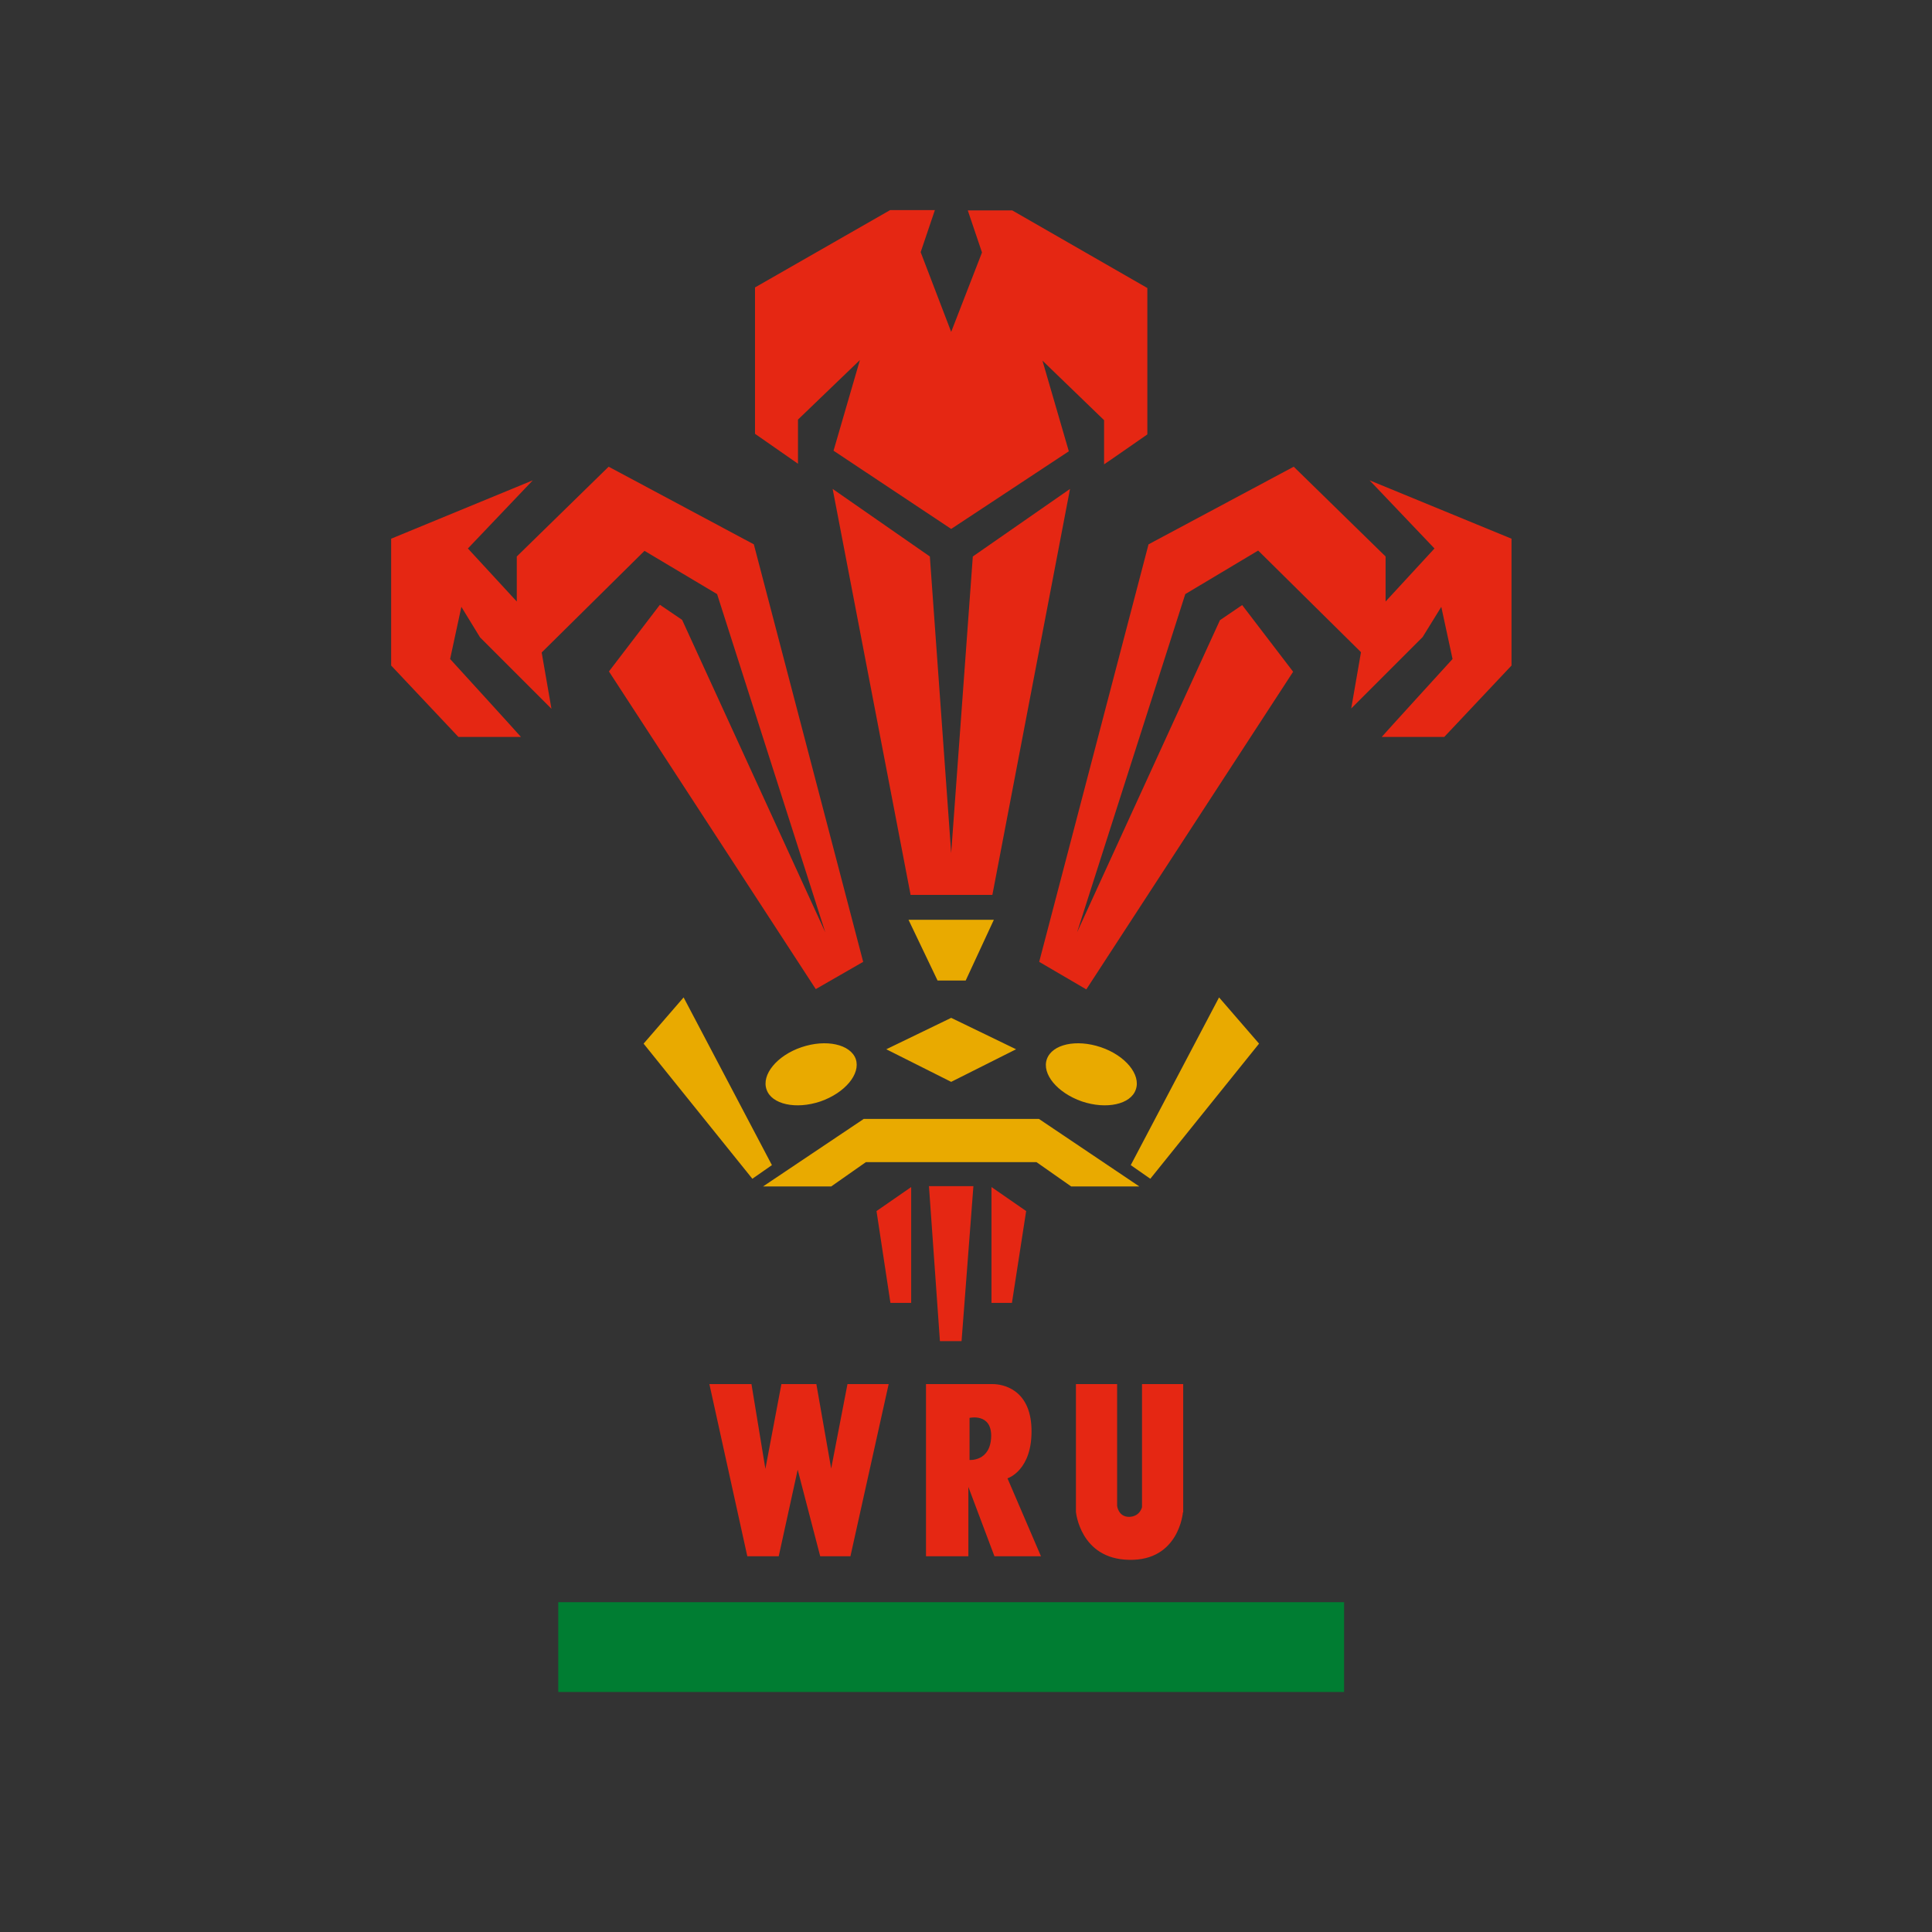 <?xml version="1.0" encoding="UTF-8"?>
<svg id="layer" xmlns="http://www.w3.org/2000/svg" version="1.1" viewBox="0 0 652 652">
  <rect x="0" y="0" width="652" height="652" fill="#333333" stroke="none"/>
  <defs>
    <style>
      .cls-1 {
        fill: #06004b;
      }

      .cls-1, .cls-2, .cls-3, .cls-4, .cls-5 {
        stroke-width: 0px;
      }

      .cls-2 {
        fill: #e52713;
      }

      .cls-3 {
        fill: #007d32;
      }

      .cls-4 {
        fill: #e9aa00;
      }

      .cls-5 {
        fill: #fff;
      }
    </style>
  </defs>
  <g>
    <rect class="cls-3" x="188.4" y="540.7" width="265.2" height="30.3"/>
    <path class="cls-4" d="M350.6,377.6h-59.1l-34,22.8h23l11.7-8.2h57.6l11.7,8.2h23l-33.9-22.8ZM371.5,353.4c8.3,2.8,13.6,9.3,11.8,14.3-1.7,5-9.9,6.8-18.2,4-8.3-2.9-13.6-9.3-11.8-14.3s9.9-6.8,18.2-4ZM342.9,354.1l-21.9,11-21.9-11,21.9-10.6,21.9,10.6ZM335.4,310.4l-9.5,20.5h-9.5l-9.8-20.5h28.8ZM270.5,353.4c-8.3,2.8-13.6,9.3-11.8,14.3,1.7,5,9.9,6.8,18.2,4,8.3-2.9,13.6-9.3,11.9-14.3-1.8-5-10-6.8-18.3-4ZM230.7,336.6l29.8,56.6-6.6,4.6-36.7-45.6,13.5-15.6ZM411.4,336.6l-29.8,56.6,6.6,4.6,36.7-45.6-13.5-15.6Z"/>
    <path class="cls-2" d="M399.2,510.4s-1.3,16.4-18.2,16c-16.5-.3-17.9-16.2-17.9-16.2v-43.1h13.9v41.1s.4,3.8,4.2,3.7c3.6-.2,4.2-3.3,4.2-3.3v-41.5h13.9v43.3h0ZM346.3,408.7l-4.8,31h-6.9v-39.1l11.7,8.1ZM328.5,400.3l-4,52.3h-7.3l-3.7-52.3h15ZM312.6,467.1h22.5c3,0,12.6,1.5,13,15,.4,14.2-8.1,16.8-8.1,16.8l11.3,26.3h-15.7l-8.8-23.4v23.4h-14.3v-58.1h.1ZM334.5,484.7c.1-7.9-7.3-6.2-7.3-6.2v14.2s7.1.6,7.3-8ZM307.5,400.6v39.1h-7l-4.7-31,11.7-8.1ZM280.5,495.6l5.5-28.5h13.9l-12.9,58.1h-10.2l-7.6-29.2-6.4,29.2h-10.6l-12.8-58.1h14.2l4.7,28.6,5.4-28.6h11.8l5,28.5ZM291.3,324.6l-36.9-140.9-49-26.2-31,30.3v15.2l-16.5-17.9,21.9-23-47.8,19.7v42.8l22.7,24.1h21.1c0-.1-23.9-26.3-23.9-26.3l3.8-17.6,6.3,10.3,24.1,24.1-3.3-19,34.7-34.3,24.5,14.6,36.5,114.1-48.3-105.4-7.5-5.1-17.2,22.5,69.8,107.2,16-9.2ZM350.7,324.6l36.9-140.9,49-26.2,31,30.3v15.2l16.5-17.9-21.9-23,47.9,19.7v42.8l-22.7,24.1h-21.1c0-.1,23.9-26.3,23.9-26.3l-3.8-17.6-6.3,10.2-24.1,24.1,3.3-19-34.7-34.3-24.6,14.7-36.5,114.1,48.2-105.3,7.5-5.1,17.2,22.5-69.8,107.2-15.9-9.3ZM361.1,165l-32.8,22.8-7.3,100.1-7.2-100.1-32.8-22.8,26.3,137h27.6l26.2-137ZM321,178.5l39.7-26.2-8.9-30.6,20.8,20.1v14.9c.1,0,14.6-10.1,14.6-10.1v-49.4l-45.6-26.2h-15l4.8,14.2-10.4,26.8-10.3-26.9,4.8-14.2h-15.1l-45.6,26.1v49.4l14.5,10.1v-14.9c0,0,20.9-20.1,20.9-20.1l-8.9,30.6,39.7,26.4Z"/>
  </g>
  <path class="cls-5" d="M188.4,1249.7h265.2v30.3H188.4v-30.3ZM350.6,1086.6h-59.1l-34,22.8h23l11.7-8.2h57.6l11.7,8.2h23l-33.9-22.8ZM371.5,1062.4c8.3,2.8,13.6,9.3,11.8,14.3-1.7,5-9.9,6.8-18.2,4-8.3-2.9-13.6-9.3-11.8-14.3s9.9-6.8,18.2-4ZM342.9,1063.1l-21.9,11-21.9-11,21.9-10.6,21.9,10.6ZM335.4,1019.4l-9.5,20.5h-9.5l-9.8-20.5h28.8ZM270.5,1062.4c-8.3,2.8-13.6,9.3-11.8,14.3,1.7,5,9.9,6.8,18.2,4,8.3-2.9,13.6-9.3,11.9-14.3-1.8-5-10-6.8-18.3-4ZM230.7,1045.6l29.8,56.6-6.6,4.6-36.7-45.6,13.5-15.6ZM411.4,1045.6l-29.8,56.6,6.6,4.6,36.7-45.6-13.5-15.6ZM399.2,1219.4s-1.3,16.4-18.2,16c-16.5-.3-17.9-16.2-17.9-16.2v-43.1h13.9v41.1s.4,3.8,4.2,3.7c3.6-.2,4.2-3.3,4.2-3.3v-41.5h13.9v43.3h0ZM346.3,1117.7l-4.8,31h-6.9v-39.1l11.7,8.1ZM328.5,1109.3l-4,52.3h-7.3l-3.7-52.3h15ZM312.6,1176.1h22.5c3,0,12.6,1.5,13,15,.4,14.2-8.1,16.8-8.1,16.8l11.3,26.3h-15.7l-8.8-23.4v23.4h-14.3v-58.1h.1ZM334.5,1193.7c.1-7.9-7.3-6.2-7.3-6.2v14.2s7.1.6,7.3-8ZM307.5,1109.6v39.1h-7l-4.7-31,11.7-8.1ZM280.5,1204.6l5.5-28.5h13.9l-12.9,58.1h-10.2l-7.6-29.2-6.4,29.2h-10.6l-12.8-58.1h14.2l4.7,28.6,5.4-28.6h11.8l5,28.5ZM291.3,1033.6l-36.9-140.9-49-26.2-31,30.3v15.2l-16.5-17.9,21.9-23-47.8,19.7v42.8l22.7,24.1h21.1c0-.1-23.9-26.3-23.9-26.3l3.8-17.6,6.3,10.3,24.1,24.1-3.3-19,34.7-34.3,24.5,14.6,36.5,114.1-48.3-105.4-7.5-5.1-17.2,22.5,69.8,107.2,16-9.2ZM350.7,1033.6l36.9-140.9,49-26.2,31,30.3v15.2l16.5-17.9-21.9-23,47.9,19.7v42.8l-22.7,24.1h-21.1c0-.1,23.9-26.3,23.9-26.3l-3.8-17.6-6.3,10.2-24.1,24.1,3.3-19-34.7-34.3-24.6,14.7-36.5,114.1,48.2-105.3,7.5-5.1,17.2,22.5-69.8,107.2-15.9-9.3ZM361.1,874l-32.8,22.8-7.3,100.1-7.2-100.1-32.8-22.8,26.3,137h27.6l26.2-137ZM321,887.5l39.7-26.2-8.9-30.6,20.8,20.1v14.9c.1,0,14.6-10.1,14.6-10.1v-49.4l-45.6-26.2h-15l4.8,14.2-10.4,26.8-10.3-26.9,4.8-14.2h-15.1l-45.6,26.1v49.4l14.5,10.1v-14.9c0,0,20.9-20.1,20.9-20.1l-8.9,30.6,39.7,26.4Z"/>
  <path class="cls-1" d="M188.4,1915.7h265.2v30.3H188.4v-30.3ZM350.6,1752.6h-59.1l-34,22.8h23l11.7-8.2h57.6l11.7,8.2h23l-33.9-22.8ZM371.5,1728.4c8.3,2.8,13.6,9.3,11.8,14.3-1.7,5-9.9,6.8-18.2,4-8.3-2.9-13.6-9.3-11.8-14.3s9.9-6.8,18.2-4ZM342.9,1729.1l-21.9,11-21.9-11,21.9-10.6,21.9,10.6ZM335.4,1685.4l-9.5,20.5h-9.5l-9.8-20.5h28.8ZM270.5,1728.4c-8.3,2.8-13.6,9.3-11.8,14.3,1.7,5,9.9,6.8,18.2,4,8.3-2.9,13.6-9.3,11.9-14.3-1.8-5-10-6.8-18.3-4ZM230.7,1711.6l29.8,56.6-6.6,4.6-36.7-45.6,13.5-15.6ZM411.4,1711.6l-29.8,56.6,6.6,4.6,36.7-45.6-13.5-15.6ZM399.2,1885.4s-1.3,16.4-18.2,16c-16.5-.3-17.9-16.2-17.9-16.2v-43.1h13.9v41.1s.4,3.8,4.2,3.7c3.6-.2,4.2-3.3,4.2-3.3v-41.5h13.9v43.3h0ZM346.3,1783.7l-4.8,31h-6.9v-39.1l11.7,8.1ZM328.5,1775.3l-4,52.3h-7.3l-3.7-52.3h15ZM312.6,1842.1h22.5c3,0,12.6,1.5,13,15,.4,14.2-8.1,16.8-8.1,16.8l11.3,26.3h-15.7l-8.8-23.4v23.4h-14.3v-58.1h.1ZM334.5,1859.7c.1-7.9-7.3-6.2-7.3-6.2v14.2s7.1.6,7.3-8ZM307.5,1775.6v39.1h-7l-4.7-31,11.7-8.1ZM280.5,1870.6l5.5-28.5h13.9l-12.9,58.1h-10.2l-7.6-29.2-6.4,29.2h-10.6l-12.8-58.1h14.2l4.7,28.6,5.4-28.6h11.8l5,28.5ZM291.3,1699.6l-36.9-140.9-49-26.2-31,30.3v15.2l-16.5-17.9,21.9-23-47.8,19.7v42.8l22.7,24.1h21.1c0-.1-23.9-26.3-23.9-26.3l3.8-17.6,6.3,10.3,24.1,24.1-3.3-19,34.7-34.3,24.5,14.6,36.5,114.1-48.3-105.4-7.5-5.1-17.2,22.5,69.8,107.2,16-9.2ZM350.7,1699.6l36.9-140.9,49-26.2,31,30.3v15.2l16.5-17.9-21.9-23,47.9,19.7v42.8l-22.7,24.1h-21.1c0-.1,23.9-26.3,23.9-26.3l-3.8-17.6-6.3,10.2-24.1,24.1,3.3-19-34.7-34.3-24.6,14.7-36.5,114.1,48.2-105.3,7.5-5.1,17.2,22.5-69.8,107.2-15.9-9.3ZM361.1,1540l-32.8,22.8-7.3,100.1-7.2-100.1-32.8-22.8,26.3,137h27.6l26.2-137ZM321,1553.5l39.7-26.2-8.9-30.6,20.8,20.1v14.9c.1,0,14.6-10.1,14.6-10.1v-49.4l-45.6-26.2h-15l4.8,14.2-10.4,26.8-10.3-26.9,4.8-14.2h-15.1l-45.6,26.1v49.4l14.5,10.1v-14.9c0,0,20.9-20.1,20.9-20.1l-8.9,30.6,39.7,26.4Z"/>
</svg>